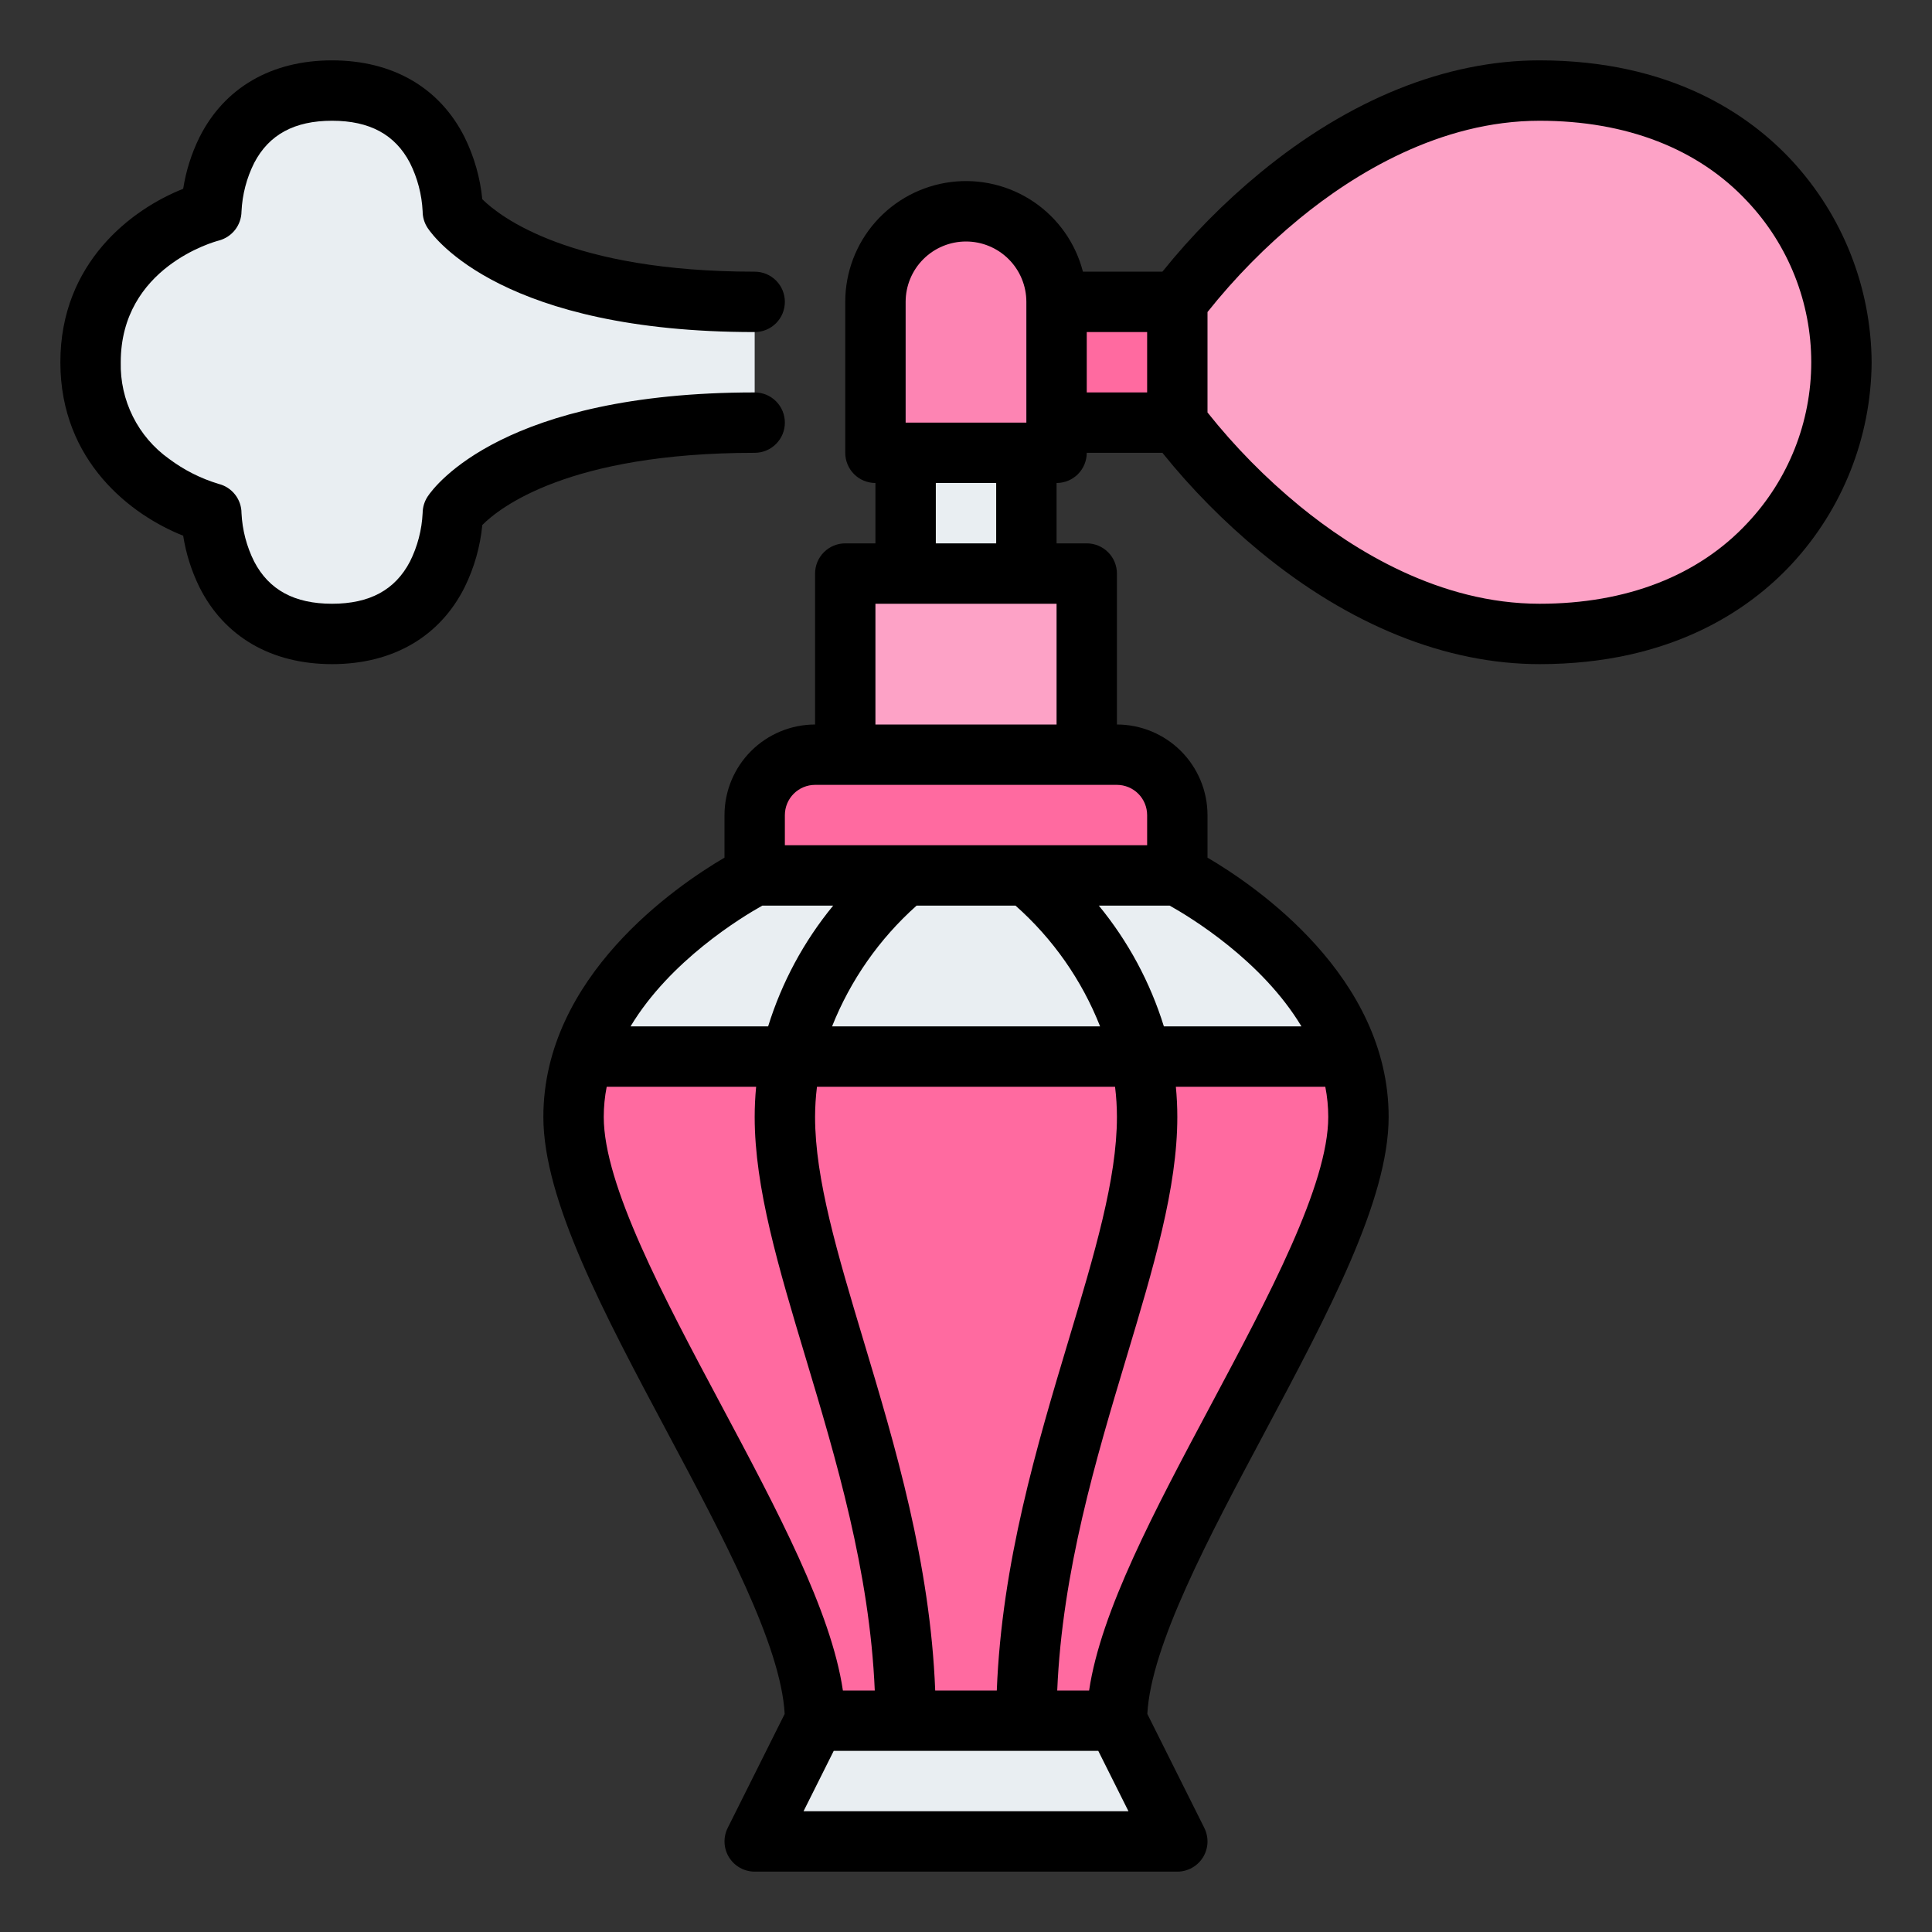 <svg xmlns="http://www.w3.org/2000/svg" width="82" height="82" viewBox="0 0 82 82" fill="none"><rect x="0" y="0" width="82" height="82" fill="#333333" stroke="none"/><path d="M57.656 47.406C57.656 41 49.969 37.156 49.969 37.156H32.031C32.031 37.156 24.344 41 24.344 47.406C24.344 53.812 34.594 66.625 34.594 73.031L32.031 78.156H49.969L47.406 73.031C47.406 66.625 57.656 53.812 57.656 47.406ZM38.438 17.938H43.562V25.625H38.438V17.938Z" fill="#E9EEF2"></path><path d="M43.562 12.812H51.25V17.938H43.562V12.812Z" fill="#FF6AA0"></path><path d="M35.875 24.344H46.125V34.594H35.875V24.344Z" fill="#FDA2C6"></path><path d="M57.656 47.406C57.656 53.812 47.406 66.625 47.406 73.031H34.594C34.594 66.625 24.344 53.812 24.344 47.406C24.345 46.535 24.486 45.67 24.762 44.844H57.238C57.514 45.67 57.655 46.535 57.656 47.406Z" fill="#FF6AA0"></path><path d="M41 8.969C42.019 8.969 42.997 9.374 43.718 10.095C44.439 10.815 44.844 11.793 44.844 12.812V19.219H37.156V12.812C37.156 11.793 37.561 10.815 38.282 10.095C39.003 9.374 39.981 8.969 41 8.969Z" fill="#FD84B3"></path><path d="M78.156 15.375C78.156 20.5 74.312 26.906 65.344 26.906C56.375 26.906 49.969 17.938 49.969 17.938V12.812C49.969 12.812 56.375 3.844 65.344 3.844C74.312 3.844 78.156 10.25 78.156 15.375Z" fill="#FDA2C6"></path><path d="M32.031 12.812C21.781 12.812 19.219 8.969 19.219 8.969C19.219 8.969 19.219 3.844 14.094 3.844C8.969 3.844 8.969 8.969 8.969 8.969C8.969 8.969 3.844 10.25 3.844 15.375C3.844 20.5 8.969 21.781 8.969 21.781C8.969 21.781 8.969 26.906 14.094 26.906C19.219 26.906 19.219 21.781 19.219 21.781C19.219 21.781 21.781 17.938 32.031 17.938V12.812Z" fill="#E9EEF2"></path><path d="M34.594 32.031H47.406C48.086 32.031 48.738 32.301 49.218 32.782C49.699 33.262 49.969 33.914 49.969 34.594V37.156H32.031V34.594C32.031 33.914 32.301 33.262 32.782 32.782C33.262 32.301 33.914 32.031 34.594 32.031Z" fill="#FF6AA0"></path><path d="M65.344 2.562C61.376 2.562 57.273 4.214 53.479 7.339C51.959 8.592 50.571 9.996 49.336 11.531H45.963C45.651 10.323 44.91 9.27 43.877 8.569C42.845 7.869 41.592 7.569 40.354 7.726C39.117 7.884 37.978 8.487 37.154 9.423C36.329 10.36 35.874 11.565 35.875 12.812V19.219C35.875 19.559 36.01 19.884 36.25 20.125C36.49 20.365 36.816 20.5 37.156 20.5V23.062H35.875C35.535 23.062 35.209 23.198 34.969 23.438C34.729 23.678 34.594 24.004 34.594 24.344V30.75C33.575 30.751 32.598 31.157 31.877 31.877C31.157 32.598 30.751 33.575 30.75 34.594V36.401C28.716 37.593 23.062 41.444 23.062 47.406C23.062 50.93 25.625 55.734 28.338 60.822C30.704 65.258 33.148 69.841 33.304 72.745L30.886 77.583C30.788 77.778 30.742 77.996 30.752 78.214C30.762 78.432 30.827 78.644 30.942 78.829C31.057 79.015 31.217 79.169 31.408 79.275C31.598 79.382 31.813 79.437 32.031 79.438H49.969C50.187 79.438 50.402 79.382 50.593 79.275C50.783 79.169 50.944 79.016 51.059 78.83C51.173 78.644 51.239 78.432 51.249 78.214C51.258 77.996 51.212 77.778 51.115 77.583L48.696 72.745C48.852 69.841 51.296 65.258 53.662 60.822C56.375 55.734 58.938 50.93 58.938 47.406C58.938 41.444 53.284 37.593 51.25 36.401V34.594C51.249 33.575 50.843 32.598 50.123 31.877C49.402 31.157 48.425 30.751 47.406 30.75V24.344C47.406 24.004 47.271 23.678 47.031 23.438C46.791 23.198 46.465 23.062 46.125 23.062H44.844V20.5C45.184 20.5 45.51 20.365 45.75 20.125C45.99 19.884 46.125 19.559 46.125 19.219H49.336C50.571 20.753 51.959 22.158 53.479 23.411C57.273 26.536 61.376 28.188 65.344 28.188C70.93 28.188 74.251 25.875 76.052 23.934C78.209 21.604 79.416 18.55 79.438 15.375C79.416 12.2 78.209 9.146 76.052 6.816C74.251 4.875 70.93 2.562 65.344 2.562ZM38.438 12.812C38.438 12.133 38.708 11.481 39.188 11.001C39.669 10.52 40.32 10.25 41 10.25C41.68 10.25 42.331 10.52 42.812 11.001C43.292 11.481 43.562 12.133 43.562 12.812V17.938H38.438V12.812ZM32.354 38.438H35.362C34.119 39.951 33.182 41.692 32.602 43.562H26.763C28.439 40.772 31.467 38.934 32.354 38.438ZM43.102 38.438C44.685 39.839 45.915 41.595 46.691 43.562H35.316C36.097 41.599 37.325 39.844 38.902 38.438H43.102ZM47.406 47.406C47.406 50.047 46.451 53.228 45.345 56.912C44.014 61.348 42.518 66.334 42.307 71.75H39.693C39.482 66.334 37.986 61.348 36.655 56.912C35.549 53.228 34.594 50.047 34.594 47.406C34.595 46.978 34.622 46.55 34.675 46.125H47.326C47.379 46.55 47.406 46.978 47.406 47.406ZM25.625 47.406C25.625 46.976 25.667 46.547 25.75 46.125H32.093C32.052 46.551 32.031 46.978 32.031 47.406C32.031 50.423 33.036 53.771 34.2 57.648C35.478 61.906 36.913 66.688 37.128 71.75H35.775C35.276 68.385 32.996 64.111 30.599 59.616C28.154 55.031 25.625 50.289 25.625 47.406ZM34.104 76.875L35.386 74.312H46.614L47.896 76.875H34.104ZM51.401 59.616C49.004 64.111 46.724 68.385 46.225 71.75H44.872C45.087 66.688 46.522 61.906 47.8 57.648C48.964 53.771 49.969 50.423 49.969 47.406C49.969 46.968 49.947 46.541 49.907 46.125H56.25C56.333 46.547 56.375 46.976 56.375 47.406C56.375 50.289 53.846 55.031 51.401 59.616H51.401ZM55.237 43.562H49.398C48.818 41.692 47.881 39.951 46.638 38.438H49.646C50.535 38.935 53.562 40.773 55.237 43.562ZM48.688 34.594V35.875H33.312V34.594C33.313 34.254 33.448 33.928 33.688 33.688C33.928 33.448 34.254 33.313 34.594 33.312H47.406C47.746 33.313 48.072 33.448 48.312 33.688C48.552 33.928 48.687 34.254 48.688 34.594ZM37.156 30.75V25.625H44.844V30.75H37.156ZM42.281 23.062H39.719V20.5H42.281V23.062ZM46.125 14.094H48.688V16.656H46.125V14.094ZM74.174 22.191C72.088 24.437 69.035 25.625 65.344 25.625C61.113 25.625 57.47 23.368 55.158 21.475C53.719 20.293 52.409 18.963 51.25 17.506V13.244C52.409 11.787 53.719 10.457 55.158 9.275C57.47 7.382 61.113 5.125 65.344 5.125C69.035 5.125 72.088 6.313 74.174 8.559C75.909 10.405 76.875 12.842 76.875 15.375C76.875 17.908 75.909 20.345 74.174 22.191Z" fill="black"></path><path d="M9.279 10.212C9.555 10.141 9.799 9.982 9.975 9.759C10.15 9.535 10.247 9.26 10.25 8.976C10.284 8.259 10.467 7.556 10.789 6.914C11.418 5.71 12.499 5.125 14.094 5.125C15.688 5.125 16.77 5.71 17.399 6.914C17.719 7.554 17.903 8.254 17.938 8.969C17.938 9.222 18.012 9.469 18.153 9.68C18.454 10.131 21.402 14.094 32.031 14.094C32.371 14.094 32.697 13.959 32.937 13.719C33.178 13.478 33.312 13.152 33.312 12.812C33.312 12.473 33.178 12.147 32.937 11.906C32.697 11.666 32.371 11.531 32.031 11.531C24.2 11.531 21.216 9.193 20.47 8.456C20.38 7.545 20.127 6.656 19.724 5.834C18.67 3.724 16.67 2.562 14.094 2.562C11.518 2.562 9.518 3.724 8.463 5.833C8.125 6.521 7.893 7.256 7.775 8.013C5.6 8.873 2.562 11.146 2.562 15.375C2.562 19.604 5.6 21.877 7.775 22.737C7.893 23.494 8.125 24.229 8.463 24.917C9.518 27.026 11.518 28.188 14.094 28.188C16.67 28.188 18.67 27.026 19.724 24.917C20.129 24.091 20.382 23.198 20.471 22.283C21.187 21.561 24.121 19.219 32.031 19.219C32.371 19.219 32.697 19.084 32.937 18.843C33.178 18.603 33.312 18.277 33.312 17.938C33.312 17.598 33.178 17.272 32.937 17.032C32.697 16.791 32.371 16.656 32.031 16.656C21.402 16.656 18.454 20.619 18.153 21.07C18.015 21.28 17.94 21.524 17.938 21.774C17.904 22.491 17.721 23.194 17.399 23.836C16.77 25.04 15.688 25.625 14.094 25.625C12.499 25.625 11.418 25.04 10.789 23.836C10.468 23.196 10.285 22.496 10.25 21.781C10.25 21.495 10.155 21.218 9.979 20.993C9.803 20.767 9.557 20.608 9.279 20.538C8.521 20.31 7.809 19.95 7.175 19.475C6.524 19.011 5.997 18.395 5.64 17.68C5.283 16.965 5.106 16.174 5.125 15.375C5.125 11.339 9.115 10.255 9.279 10.212Z" fill="black"></path></svg>